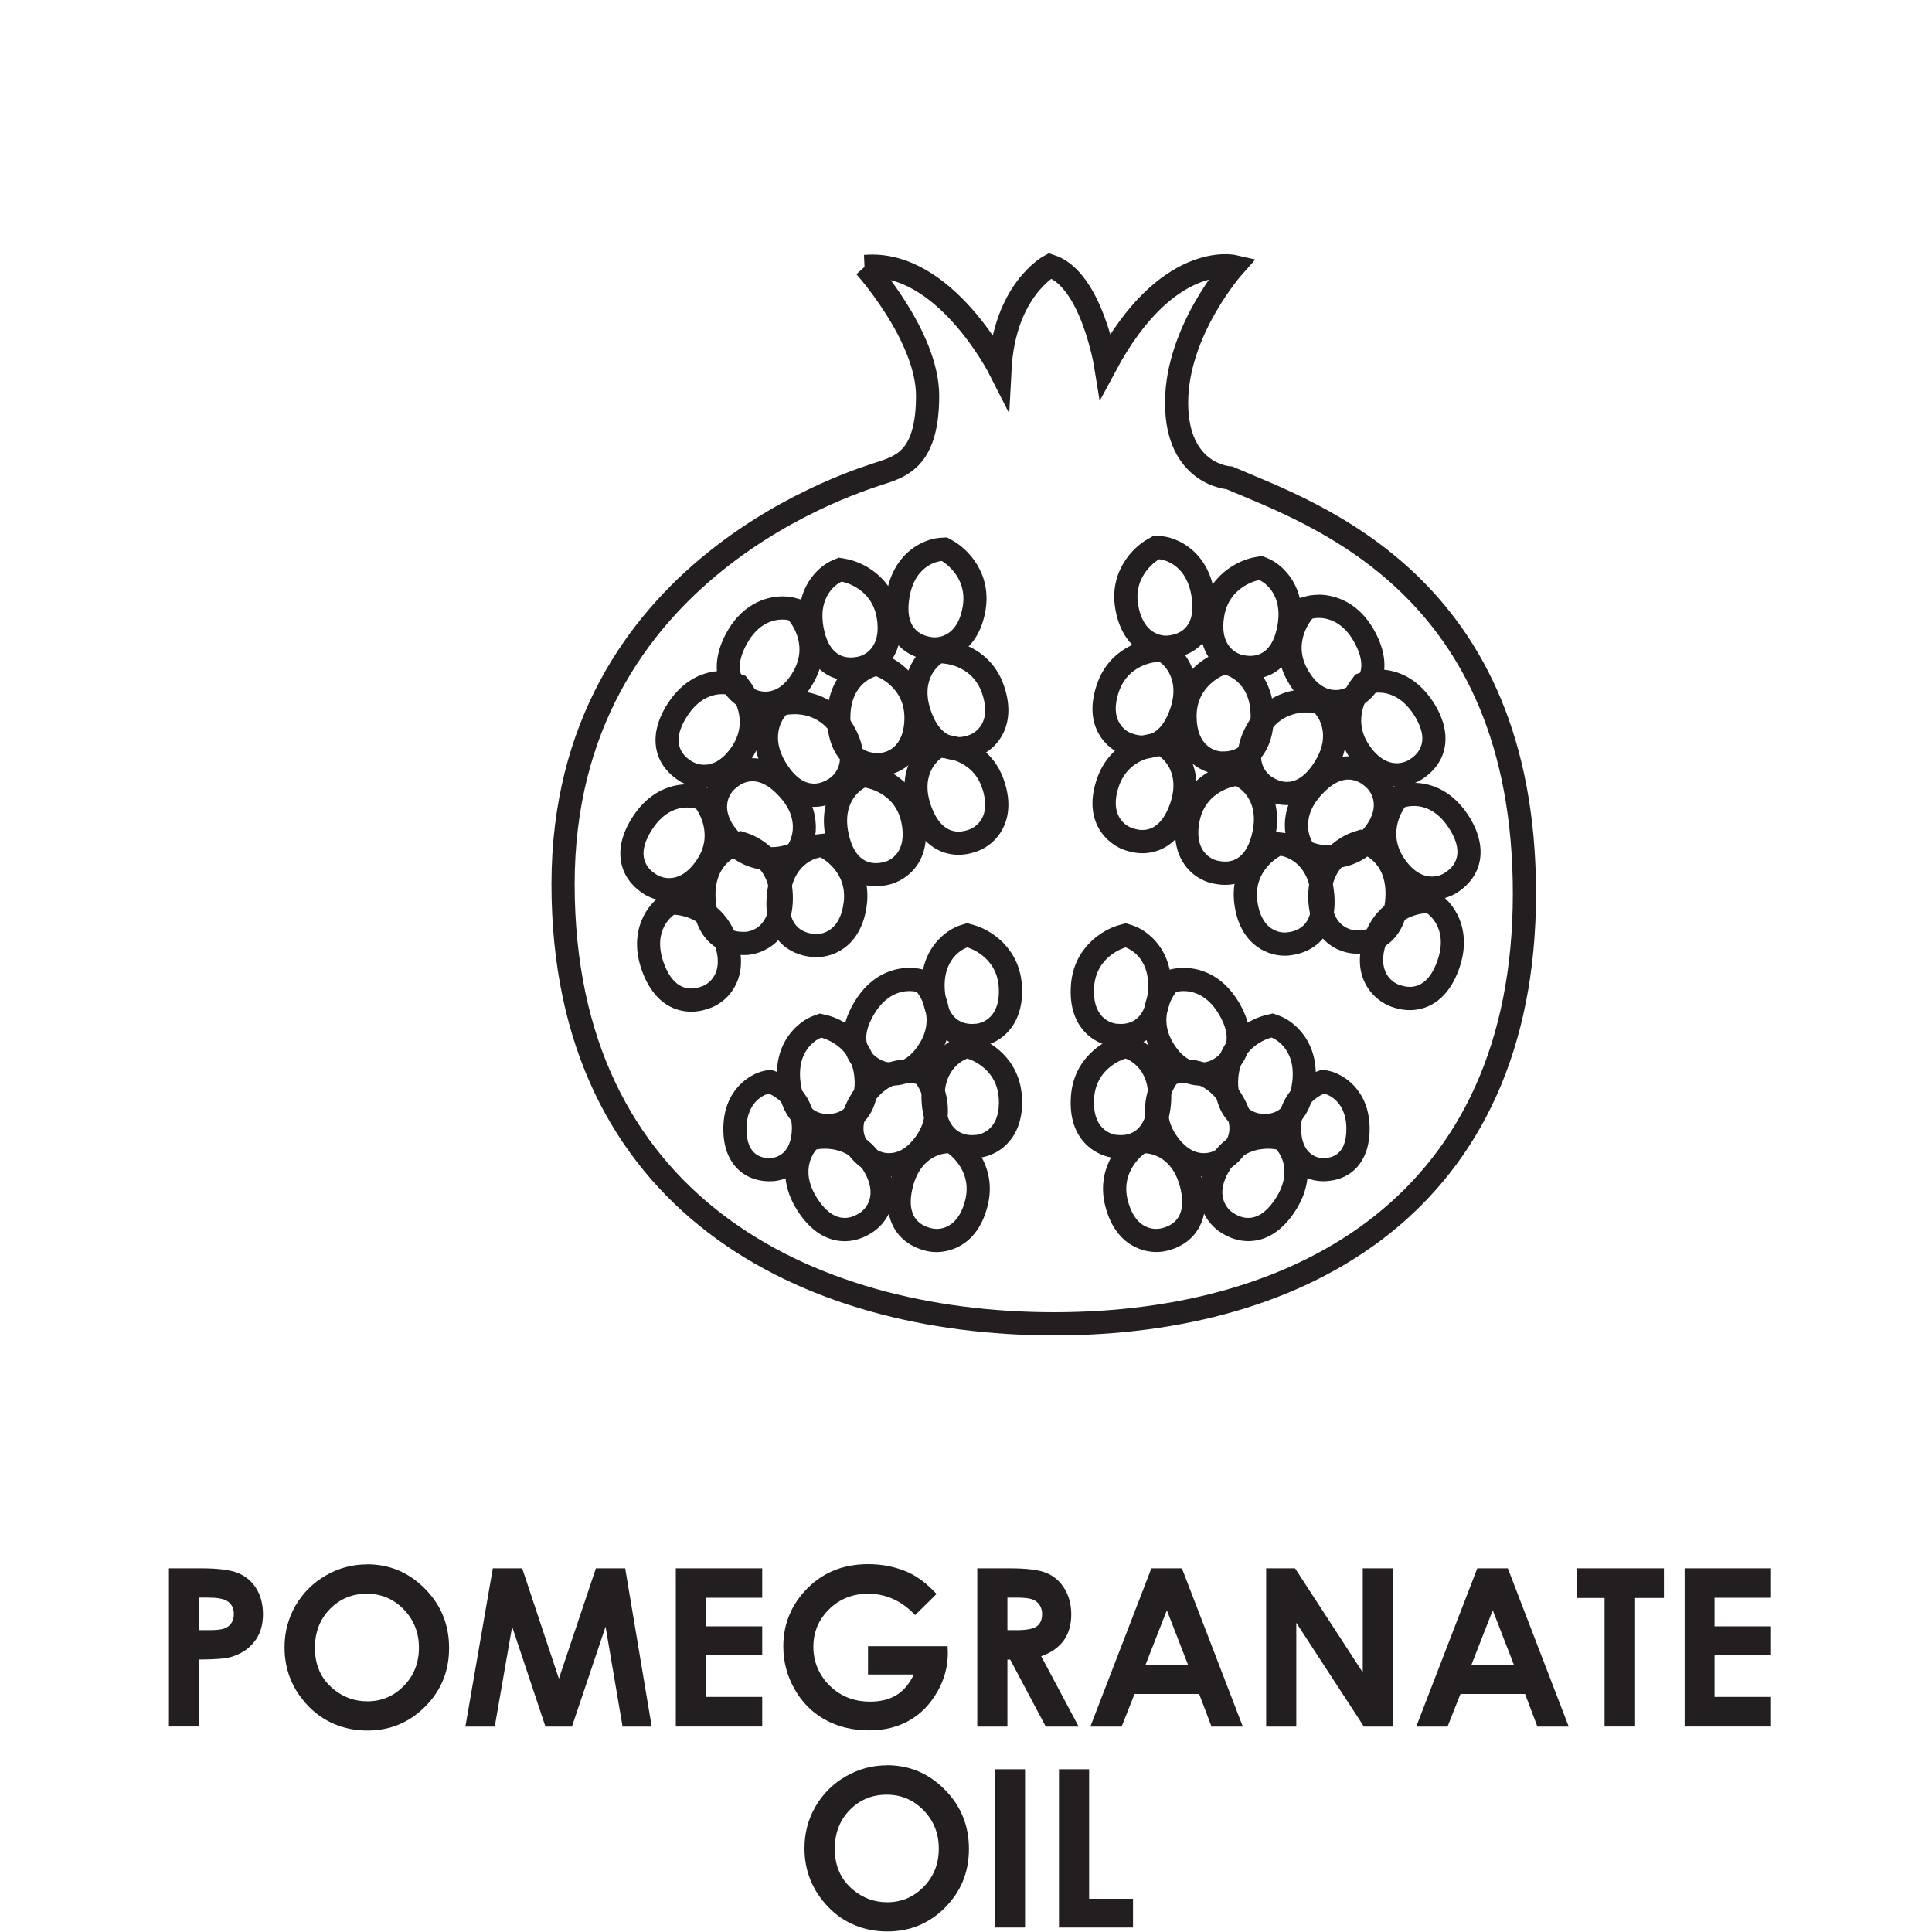 <?xml version="1.0" encoding="UTF-8"?>
<svg id="Layer_1" data-name="Layer 1" xmlns="http://www.w3.org/2000/svg" viewBox="0 0 250 250">
  <defs>
    <style>
      .cls-1 {
        fill: none;
        stroke: #231f20;
        stroke-miterlimit: 10;
        stroke-width: 3px;
      }

      .cls-2 {
        fill: #231f20;
      }
    </style>
  </defs>
  <g>
    <path class="cls-2" d="M21.86,202.94h4.13c2.24,0,3.85,.21,4.84,.62s1.77,1.08,2.34,2c.57,.92,.86,2.03,.86,3.32,0,1.43-.37,2.62-1.12,3.56-.75,.95-1.76,1.61-3.04,1.98-.75,.21-2.12,.32-4.11,.32v8.67h-3.9v-20.48Zm3.9,8h1.24c.97,0,1.65-.07,2.03-.21,.38-.14,.68-.37,.9-.69s.33-.71,.33-1.17c0-.79-.31-1.37-.92-1.73-.45-.27-1.27-.41-2.48-.41h-1.1v4.2Z"/>
    <path class="cls-2" d="M47.51,202.42c2.9,0,5.39,1.05,7.47,3.15,2.08,2.1,3.13,4.65,3.13,7.67s-1.03,5.52-3.09,7.59c-2.06,2.07-4.55,3.1-7.49,3.1s-5.63-1.06-7.66-3.19c-2.03-2.12-3.05-4.65-3.05-7.57,0-1.96,.47-3.76,1.42-5.4s2.25-2.94,3.91-3.9c1.66-.96,3.44-1.44,5.36-1.44Zm-.04,3.81c-1.9,0-3.49,.66-4.78,1.98-1.29,1.32-1.94,2.99-1.94,5.02,0,2.26,.81,4.06,2.44,5.37,1.26,1.03,2.71,1.55,4.35,1.55,1.85,0,3.42-.67,4.72-2s1.95-2.98,1.95-4.94-.66-3.6-1.96-4.95c-1.31-1.35-2.9-2.03-4.78-2.03Z"/>
    <path class="cls-2" d="M63.77,202.94h3.8l4.75,14.28,4.79-14.28h3.79l3.43,20.48h-3.77l-2.2-12.93-4.35,12.93h-3.43l-4.31-12.93-2.25,12.93h-3.8l3.55-20.48Z"/>
    <path class="cls-2" d="M87.45,202.94h11.18v3.81h-7.31v3.7h7.31v3.74h-7.31v5.39h7.31v3.83h-11.18v-20.48Z"/>
    <path class="cls-2" d="M121.17,206.28l-2.75,2.71c-1.74-1.84-3.76-2.76-6.07-2.76-2.02,0-3.7,.67-5.06,2-1.36,1.34-2.04,2.96-2.04,4.87s.71,3.65,2.12,5.03,3.15,2.06,5.23,2.06c1.35,0,2.48-.28,3.41-.85,.92-.57,1.67-1.45,2.24-2.66h-5.93v-3.66h10.3l.03,.86c0,1.79-.46,3.49-1.39,5.09-.93,1.61-2.13,2.83-3.61,3.67-1.48,.84-3.21,1.27-5.19,1.27-2.12,0-4.02-.46-5.69-1.38-1.67-.92-2.98-2.24-3.95-3.95-.97-1.71-1.46-3.55-1.46-5.53,0-2.71,.9-5.07,2.69-7.07,2.12-2.38,4.89-3.58,8.3-3.58,1.78,0,3.45,.33,5,.99,1.31,.56,2.59,1.51,3.84,2.87Z"/>
    <path class="cls-2" d="M126.47,202.94h4.13c2.26,0,3.87,.2,4.83,.61,.96,.4,1.73,1.07,2.31,2.01,.58,.94,.88,2.05,.88,3.33,0,1.35-.32,2.47-.97,3.38-.65,.9-1.62,1.59-2.92,2.05l4.85,9.1h-4.26l-4.6-8.67h-.36v8.67h-3.9v-20.48Zm3.9,8h1.22c1.24,0,2.09-.16,2.56-.49,.47-.33,.7-.87,.7-1.62,0-.45-.12-.83-.35-1.17-.23-.33-.54-.57-.93-.71s-1.1-.22-2.14-.22h-1.07v4.2Z"/>
    <path class="cls-2" d="M148.99,202.94h3.95l7.88,20.48h-4.05l-1.6-4.22h-8.36l-1.67,4.22h-4.05l7.9-20.48Zm2,5.43l-2.75,7.03h5.48l-2.73-7.03Z"/>
    <path class="cls-2" d="M163.84,202.94h3.74l8.76,13.47v-13.47h3.9v20.48h-3.75l-8.75-13.43v13.43h-3.9v-20.48Z"/>
    <path class="cls-2" d="M191.16,202.94h3.95l7.88,20.48h-4.05l-1.6-4.22h-8.36l-1.67,4.22h-4.05l7.9-20.48Zm2,5.43l-2.75,7.03h5.48l-2.73-7.03Z"/>
    <path class="cls-2" d="M203.99,202.94h11.32v3.84h-3.73v16.63h-3.95v-16.63h-3.63v-3.84Z"/>
    <path class="cls-2" d="M217.99,202.94h11.18v3.81h-7.31v3.7h7.31v3.74h-7.31v5.39h7.31v3.83h-11.18v-20.48Z"/>
    <path class="cls-2" d="M114.78,228.42c2.9,0,5.39,1.05,7.47,3.15,2.08,2.1,3.13,4.65,3.13,7.67s-1.03,5.52-3.08,7.59-4.55,3.1-7.49,3.1-5.63-1.06-7.66-3.19-3.05-4.65-3.05-7.57c0-1.96,.47-3.76,1.42-5.4s2.25-2.94,3.91-3.9c1.66-.96,3.44-1.44,5.36-1.44Zm-.04,3.81c-1.89,0-3.49,.66-4.78,1.98s-1.94,2.99-1.94,5.02c0,2.26,.81,4.06,2.44,5.37,1.26,1.03,2.71,1.55,4.35,1.55,1.85,0,3.42-.67,4.72-2,1.3-1.34,1.95-2.98,1.95-4.94s-.65-3.6-1.96-4.95c-1.31-1.35-2.9-2.03-4.78-2.03Z"/>
    <path class="cls-2" d="M128.77,228.94h3.87v20.48h-3.87v-20.48Z"/>
    <path class="cls-2" d="M137.03,228.94h3.9v16.76h5.68v3.72h-9.58v-20.48Z"/>
  </g>
  <g>
    <path class="cls-1" d="M111.93,34.48s8.1,9,8.1,16.74-3.06,9-5.76,9.9-41.41,12.06-41.41,53.29,31.33,56.89,63.55,56.89,60.85-15.77,60.85-55.68-27.18-49.09-38.17-53.78c0,0-6.84-.36-6.84-9.72s7.38-17.64,7.38-17.64c0,0-8.64-1.98-16.56,12.78,0,0-1.8-11.16-7.2-12.87,0,0-5.94,3.15-6.48,13.41,0,0-7.2-14.22-17.46-13.32Z"/>
    <g>
      <g>
        <path class="cls-2" d="M113.37,87.5s3.66,1.31,3.66,5.35-2.51,4.59-3.33,4.59-3.66,0-3.66-4.59,3.33-5.35,3.33-5.35m.18-3.12l-.86,.2c-1.96,.45-5.66,2.76-5.66,8.28,0,4.68,2.55,7.59,6.66,7.59,2.19,0,6.33-1.59,6.33-7.59,0-4.86-3.55-7.42-5.65-8.18l-.83-.3h0Z"/>
        <path class="cls-2" d="M102.77,92.41c1.28,0,3.47,.38,4.91,2.67,2.15,3.42,.31,5.22-.38,5.66-.33,.21-1.04,.66-1.96,.66-1.02,0-2.29-.55-3.58-2.59-2.44-3.88-.03-6.3-.03-6.3,0,0,.41-.09,1.04-.09m0-3c-.88,0-1.51,.12-1.68,.16l-.86,.19-.62,.62c-1.42,1.42-3.33,5.35-.39,10.02,2.08,3.3,4.47,4,6.12,4,1.78,0,3.07-.81,3.56-1.12,1.85-1.17,4.52-4.71,1.32-9.79-1.63-2.59-4.34-4.08-7.45-4.08h0Z"/>
        <path class="cls-2" d="M95.74,110.66s3.7,1.18,3.84,5.22c.14,4.04-2.35,4.67-3.17,4.7-.08,0-.17,0-.28,0-1.05,0-3.4-.31-3.54-4.47-.16-4.58,3.15-5.46,3.15-5.46m.08-3.12l-.85,.23c-1.94,.52-5.56,2.95-5.37,8.46,.19,5.43,3.5,7.36,6.54,7.36,.15,0,.27,0,.38,0,2.19-.07,6.27-1.8,6.07-7.8-.17-4.85-3.8-7.3-5.92-7.98l-.84-.27h0Z"/>
        <path class="cls-2" d="M88.92,104.49c.7,0,1.16,.17,1.16,.17,0,0,2.36,3.09,.17,6.48-1.28,1.98-2.63,2.49-3.67,2.49-.75,0-1.33-.27-1.62-.45-.69-.44-3.07-1.99-.58-5.84,1.55-2.4,3.38-2.85,4.54-2.85m0-3c-1.62,0-4.69,.55-7.06,4.22-2.02,3.12-1.75,5.5-1.17,6.94,.73,1.81,2.16,2.74,2.64,3.04,.43,.28,1.62,.93,3.25,.93,1.38,0,4.01-.5,6.19-3.87,2.64-4.08,1.05-8.16-.3-9.93l-.53-.7-.83-.3c-.22-.08-1.04-.35-2.18-.35h0Z"/>
        <path class="cls-2" d="M93.46,89.82c.7,0,1.16,.17,1.16,.17,0,0,2.36,3.09,.17,6.48-1.28,1.98-2.63,2.49-3.67,2.49-.75,0-1.33-.27-1.62-.45-.69-.44-3.07-1.99-.58-5.84,1.55-2.4,3.38-2.85,4.54-2.85m0-3c-1.62,0-4.69,.55-7.06,4.22-2.54,3.93-1.98,7.76,1.47,9.99,.43,.28,1.62,.93,3.25,.93,1.38,0,4.01-.5,6.19-3.87,2.64-4.08,1.05-8.16-.3-9.93l-.53-.7-.83-.3c-.22-.08-1.04-.35-2.18-.35h0Z"/>
        <path class="cls-2" d="M87.23,118.37s3.89,.02,5.23,3.83c1.34,3.81-.85,5.16-1.62,5.43-.27,.1-.79,.28-1.41,.28-1.12,0-2.59-.6-3.57-3.39-1.52-4.33,1.37-6.15,1.37-6.15m-.86-3l-.74,.47c-1.7,1.07-4.42,4.48-2.59,9.68,1.65,4.69,4.72,5.39,6.4,5.39,1.13,0,2.02-.31,2.4-.45,.63-.22,2.2-.93,3.22-2.75,.71-1.26,1.32-3.41,.23-6.51-1.61-4.58-5.81-5.83-8.04-5.84h-.88Z"/>
        <path class="cls-2" d="M121.83,98.07s3.89,.02,5.23,3.83c1.34,3.81-.85,5.16-1.62,5.43-.27,.1-.79,.28-1.41,.28-1.12,0-2.59-.6-3.57-3.39-1.52-4.33,1.37-6.15,1.37-6.15m-.86-3l-.74,.47c-1.7,1.07-4.42,4.48-2.59,9.68,1.65,4.69,4.72,5.39,6.4,5.39,1.13,0,2.02-.31,2.4-.45,.63-.22,2.2-.93,3.22-2.75,.71-1.26,1.32-3.41,.23-6.51-1.61-4.58-5.81-5.83-8.04-5.84h-.88Z"/>
        <path class="cls-2" d="M121.83,85.84s3.89,.02,5.23,3.83c1.34,3.81-.85,5.16-1.62,5.43-.27,.1-.79,.28-1.41,.28-1.12,0-2.59-.6-3.57-3.39-1.52-4.33,1.37-6.15,1.37-6.15m-.86-3l-.74,.47c-1.7,1.07-4.42,4.48-2.59,9.68,1.65,4.69,4.72,5.39,6.4,5.39,1.13,0,2.02-.31,2.4-.45,.63-.22,2.2-.93,3.22-2.75,.71-1.26,1.32-3.41,.23-6.51-1.61-4.58-5.81-5.83-8.04-5.84h-.88Z"/>
        <path class="cls-2" d="M121.85,72.58s3.39,1.89,2.73,5.88c-.57,3.45-2.58,4.01-3.63,4.01-.16,0-.3-.01-.41-.03-.81-.13-3.61-.6-2.86-5.12,.75-4.53,4.16-4.73,4.16-4.73m.69-3.05l-.88,.05c-2,.12-6.03,1.79-6.94,7.24-.77,4.62,1.28,7.9,5.33,8.57,.29,.05,.59,.07,.9,.07,2.66,0,5.79-1.71,6.59-6.52,.79-4.79-2.29-7.9-4.23-8.99l-.77-.43h0Z"/>
        <path class="cls-2" d="M108.91,75.26s3.83,.66,4.53,4.64c.7,3.98-1.68,4.95-2.49,5.09-.19,.03-.5,.09-.87,.09-1.16,0-2.92-.54-3.53-3.98-.79-4.52,2.36-5.84,2.36-5.84m-.36-3.11l-.81,.34c-1.85,.78-5.1,3.69-4.15,9.13,.26,1.52,1.51,6.46,6.48,6.46,.63,0,1.14-.09,1.38-.13,2.16-.38,5.96-2.65,4.93-8.56-.84-4.78-4.77-6.7-6.97-7.08l-.87-.15h0Z"/>
        <path class="cls-2" d="M97.36,101.09c.93,0,2.11,.46,3.47,1.95,3.11,3.37,1.17,6.19,1.17,6.19,0,0-.91,.39-2.17,.39s-2.79-.37-4.15-1.84c-2.74-2.97-1.26-5.08-.66-5.63,.34-.31,1.14-1.05,2.32-1.05m0-3c-2.36,0-3.86,1.39-4.36,1.84-.49,.45-1.66,1.73-1.88,3.8-.15,1.44,.13,3.66,2.36,6.07,1.69,1.84,3.89,2.81,6.36,2.81,1.77,0,3.09-.52,3.33-.62l.81-.34,.5-.72c1.14-1.66,2.3-5.86-1.44-9.92-1.78-1.93-3.69-2.91-5.68-2.91h0Z"/>
        <path class="cls-2" d="M111.94,101.92s3.85,.52,4.69,4.47c.84,3.95-1.5,5.01-2.3,5.18-.22,.05-.57,.12-1,.12-1.16,0-2.83-.57-3.53-3.85-.96-4.49,2.14-5.93,2.14-5.93m-.47-3.09l-.8,.37c-1.82,.85-4.96,3.88-3.81,9.27,1.2,5.61,4.92,6.22,6.47,6.22,.74,0,1.34-.13,1.63-.19,2.14-.46,5.86-2.87,4.61-8.74-1.01-4.75-5.02-6.52-7.23-6.82l-.87-.12h0Z"/>
        <path class="cls-2" d="M101.24,80.17c.5,0,.81,.09,.81,.09,0,0,2.61,2.88,.7,6.44-1.21,2.25-2.64,2.8-3.71,2.8-.62,0-1.13-.19-1.39-.33-.72-.39-3.22-1.73-1.06-5.77,1.5-2.8,3.54-3.23,4.66-3.23m0-3c-1.42,0-4.97,.47-7.3,4.81-2.21,4.12-1.33,7.89,2.29,9.83,.48,.26,1.48,.68,2.81,.68,1.5,0,4.31-.57,6.35-4.38,2.29-4.28,.38-8.22-1.12-9.87l-.59-.65-.85-.23c-.21-.06-.79-.19-1.6-.19h0Z"/>
        <path class="cls-2" d="M106.18,110.95s3.48,1.74,3,5.75c-.43,3.63-2.57,4.17-3.57,4.17-.11,0-.2,0-.28-.02-.81-.1-3.63-.43-3.09-4.99,.54-4.55,3.94-4.92,3.94-4.92m.55-3.08l-.87,.09c-2,.21-5.95,2.07-6.6,7.55-.44,3.69,.85,5.71,2.01,6.75,1.45,1.3,3.15,1.51,3.71,1.57,.2,.02,.42,.04,.64,.04,2.65,0,5.95-1.79,6.55-6.82,.58-4.82-2.64-7.79-4.64-8.79l-.79-.39h0Z"/>
      </g>
      <g>
        <path class="cls-2" d="M158.5,87.3s3.33,.76,3.33,5.35-2.84,4.59-3.66,4.59-3.33-.55-3.33-4.59,3.66-5.35,3.66-5.35m-.18-3.12l-.83,.3c-2.1,.75-5.65,3.32-5.65,8.18,0,6,4.14,7.59,6.33,7.59,4.11,0,6.66-2.91,6.66-7.59,0-5.52-3.7-7.83-5.66-8.28l-.86-.2h0Z"/>
        <path class="cls-2" d="M169.1,92.2c.63,0,1.04,.09,1.04,.09,0,0,2.41,2.42-.03,6.3-1.28,2.04-2.56,2.59-3.58,2.59-.92,0-1.63-.45-1.96-.66-.69-.44-2.53-2.23-.38-5.66,1.44-2.3,3.63-2.67,4.91-2.67m0-3h0c-3.11,0-5.82,1.49-7.45,4.08-3.19,5.08-.53,8.63,1.32,9.79,.49,.31,1.77,1.12,3.56,1.12,1.64,0,4.04-.69,6.12-4,2.94-4.67,1.03-8.6-.39-10.02l-.62-.62-.86-.19c-.17-.04-.8-.16-1.68-.16h0Z"/>
        <path class="cls-2" d="M176.13,110.46s3.3,.88,3.15,5.46c-.14,4.16-2.49,4.47-3.54,4.47-.11,0-.2,0-.28,0-.82-.03-3.31-.66-3.17-4.7,.14-4.04,3.84-5.22,3.84-5.22m-.08-3.12l-.84,.27c-2.12,.68-5.76,3.12-5.92,7.98-.11,3.28,1.12,5.15,2.17,6.14,1.52,1.43,3.23,1.64,3.9,1.66,.1,0,.23,0,.38,0,3.04,0,6.35-1.93,6.54-7.36,.19-5.52-3.43-7.95-5.37-8.46l-.85-.23h0Z"/>
        <path class="cls-2" d="M182.94,104.29c1.16,0,2.99,.45,4.54,2.85,2.49,3.85,.11,5.39-.58,5.84-.29,.19-.87,.45-1.62,.45-1.04,0-2.39-.52-3.67-2.49-2.19-3.39,.17-6.48,.17-6.48,0,0,.46-.17,1.16-.17m0-3h0c-1.14,0-1.96,.26-2.18,.35l-.83,.3-.53,.7c-1.35,1.77-2.94,5.85-.3,9.93,2.17,3.36,4.81,3.87,6.19,3.87,1.63,0,2.81-.65,3.25-.93,3.45-2.23,4.01-6.06,1.47-9.99-2.38-3.67-5.44-4.22-7.06-4.22h0Z"/>
        <path class="cls-2" d="M178.4,89.62c1.16,0,2.99,.45,4.54,2.85,2.49,3.85,.11,5.39-.58,5.84-.29,.19-.87,.45-1.62,.45-1.04,0-2.39-.52-3.67-2.49-2.19-3.39,.17-6.48,.17-6.48,0,0,.46-.17,1.16-.17m0-3h0c-1.14,0-1.96,.26-2.18,.35l-.83,.3-.53,.7c-1.35,1.77-2.94,5.85-.3,9.93,2.17,3.36,4.81,3.87,6.19,3.87,1.63,0,2.81-.65,3.25-.93,3.45-2.23,4.01-6.06,1.47-9.99-2.38-3.67-5.44-4.22-7.06-4.22h0Z"/>
        <path class="cls-2" d="M184.63,118.16s2.89,1.83,1.37,6.15c-.98,2.79-2.45,3.39-3.57,3.39-.62,0-1.13-.18-1.41-.28-.77-.27-2.96-1.62-1.62-5.43,1.34-3.81,5.23-3.83,5.23-3.83m.86-3h-.88c-2.23,.02-6.43,1.26-8.04,5.84-1.99,5.66,1.39,8.53,3.45,9.26,.38,.13,1.27,.45,2.4,.45,1.68,0,4.75-.7,6.4-5.39,1.83-5.21-.89-8.61-2.59-9.68l-.74-.47h0Z"/>
        <path class="cls-2" d="M150.03,97.86s2.89,1.83,1.37,6.15c-.98,2.79-2.45,3.39-3.57,3.39-.62,0-1.13-.18-1.41-.28-.77-.27-2.96-1.62-1.62-5.43,1.34-3.81,5.23-3.83,5.23-3.83m.86-3h-.88c-2.23,.02-6.43,1.26-8.04,5.84-1.99,5.66,1.39,8.53,3.45,9.26,.38,.13,1.27,.45,2.4,.45,1.68,0,4.75-.7,6.4-5.39,1.83-5.21-.89-8.61-2.59-9.68l-.74-.47h0Z"/>
        <path class="cls-2" d="M150.03,85.63s2.89,1.83,1.37,6.15c-.98,2.79-2.45,3.39-3.57,3.39-.62,0-1.13-.18-1.41-.28-.77-.27-2.96-1.62-1.62-5.43,1.34-3.81,5.23-3.83,5.23-3.83m.86-3h-.88c-2.23,.02-6.43,1.26-8.04,5.84-1.99,5.66,1.39,8.53,3.45,9.26,.38,.13,1.27,.45,2.4,.45,1.68,0,4.75-.7,6.4-5.39,1.83-5.21-.89-8.61-2.59-9.68l-.74-.47h0Z"/>
        <path class="cls-2" d="M150.01,72.37s3.41,.21,4.16,4.73c.75,4.53-2.05,4.99-2.86,5.12-.11,.02-.25,.03-.41,.03-1.05,0-3.05-.56-3.63-4.01-.66-3.99,2.73-5.88,2.73-5.88m-.69-3.05l-.77,.43c-1.95,1.08-5.03,4.2-4.23,8.99,.8,4.81,3.93,6.52,6.59,6.52,.31,0,.61-.02,.9-.07,4.05-.67,6.09-3.96,5.33-8.57-.9-5.44-4.93-7.12-6.94-7.24l-.88-.05h0Z"/>
        <path class="cls-2" d="M162.95,75.05s3.15,1.33,2.36,5.84c-.6,3.44-2.36,3.98-3.53,3.98-.37,0-.67-.05-.87-.09-.81-.14-3.19-1.11-2.49-5.09,.7-3.98,4.53-4.64,4.53-4.64m.36-3.11l-.87,.15c-2.2,.38-6.13,2.3-6.97,7.08-.57,3.23,.39,5.26,1.3,6.38,1.31,1.62,2.97,2.07,3.63,2.18,.25,.04,.76,.13,1.38,.13,4.97,0,6.22-4.94,6.48-6.46,.95-5.44-2.3-8.35-4.15-9.13l-.81-.34h0Z"/>
        <path class="cls-2" d="M174.51,100.88c1.19,0,1.99,.74,2.32,1.05,.6,.55,2.08,2.66-.66,5.63-1.36,1.47-2.92,1.84-4.15,1.84s-2.17-.39-2.17-.39c0,0-1.93-2.82,1.17-6.19,1.37-1.49,2.54-1.95,3.47-1.95m0-3h0c-1.99,0-3.9,.98-5.68,2.91-3.74,4.06-2.58,8.27-1.44,9.92l.5,.72,.81,.34c.25,.1,1.56,.62,3.33,.62,2.47,0,4.66-.97,6.36-2.81,2.22-2.42,2.51-4.64,2.36-6.07-.22-2.07-1.39-3.35-1.88-3.8-.49-.46-2-1.84-4.36-1.84h0Z"/>
        <path class="cls-2" d="M159.93,101.71s3.1,1.44,2.14,5.93c-.7,3.28-2.37,3.85-3.53,3.85-.43,0-.78-.08-1-.12-.8-.17-3.14-1.23-2.3-5.18,.84-3.95,4.69-4.47,4.69-4.47m.47-3.09l-.87,.12c-2.21,.3-6.21,2.07-7.23,6.82-.68,3.21,.2,5.27,1.06,6.43,1.24,1.67,2.9,2.18,3.55,2.31,.29,.06,.88,.19,1.63,.19,1.55,0,5.27-.61,6.47-6.22,1.15-5.4-1.99-8.43-3.81-9.27l-.8-.37h0Z"/>
        <path class="cls-2" d="M170.63,79.96c1.11,0,3.16,.43,4.66,3.23,2.17,4.04-.34,5.38-1.06,5.77-.27,.14-.77,.33-1.39,.33-1.07,0-2.5-.55-3.71-2.8-1.91-3.56,.7-6.44,.7-6.44,0,0,.31-.09,.81-.09m0-3h0c-.81,0-1.39,.13-1.6,.19l-.85,.23-.59,.65c-1.49,1.65-3.41,5.59-1.12,9.87,2.04,3.81,4.86,4.38,6.35,4.38,1.33,0,2.33-.43,2.81-.68,.5-.27,2.01-1.07,2.88-2.82,.7-1.39,1.16-3.74-.59-7.02-2.33-4.34-5.88-4.81-7.3-4.81h0Z"/>
        <path class="cls-2" d="M165.69,110.74s3.4,.36,3.94,4.92c.54,4.55-2.28,4.89-3.09,4.99-.08,0-.17,.02-.28,.02-1.01,0-3.14-.55-3.57-4.17-.48-4.01,3-5.75,3-5.75m-.55-3.08l-.79,.39c-1.99,.99-5.21,3.97-4.64,8.79,.6,5.03,3.9,6.82,6.55,6.82,.22,0,.43-.01,.64-.04,4.08-.49,6.27-3.68,5.71-8.32-.65-5.48-4.6-7.33-6.6-7.55l-.87-.09h0Z"/>
      </g>
    </g>
    <g>
      <path class="cls-2" d="M117.39,140.1c.72,0,1.19,.17,1.19,.17,0,0,2.34,3.1,.13,6.48-1.28,1.96-2.63,2.47-3.66,2.47-.75,0-1.35-.27-1.64-.46-.69-.45-3.06-2.01-.55-5.84,1.55-2.37,3.37-2.82,4.53-2.82m0-3c-1.61,0-4.66,.54-7.04,4.18-2.56,3.91-2.02,7.74,1.41,10,.44,.29,1.63,.95,3.28,.95s4.1-.66,6.17-3.83c2.66-4.06,1.1-8.16-.24-9.93l-.53-.7-.82-.3c-.23-.08-1.06-.36-2.23-.36h0Z"/>
      <path class="cls-2" d="M125.18,136.98s3.75,1.03,4.05,5.06-2.16,4.76-2.98,4.82c-.12,0-.28,.02-.47,.02-1.12,0-3.22-.42-3.52-4.32-.34-4.57,2.92-5.59,2.92-5.59m-.05-3.13l-.84,.26c-1.92,.6-5.44,3.17-5.02,8.68,.26,3.43,2.1,7.09,6.51,7.09,.28,0,.52-.02,.7-.03,.66-.05,2.37-.33,3.83-1.82,1.01-1.03,2.16-2.95,1.92-6.22-.36-4.84-4.1-7.14-6.25-7.73l-.85-.23h0Z"/>
      <path class="cls-2" d="M125.18,122.6s3.75,1.03,4.05,5.06-2.16,4.76-2.98,4.82c-.12,0-.28,.02-.47,.02-1.12,0-3.22-.42-3.52-4.32-.34-4.57,2.92-5.59,2.92-5.59m-.05-3.13l-.84,.26c-1.92,.6-5.44,3.17-5.02,8.68,.26,3.43,2.1,7.09,6.51,7.09,.28,0,.52-.02,.7-.03,.66-.05,2.37-.33,3.83-1.82,1.01-1.03,2.16-2.95,1.92-6.22-.36-4.84-4.1-7.14-6.25-7.73l-.85-.23h0Z"/>
      <path class="cls-2" d="M117.67,128.24c.59,0,.97,.12,.97,.12,0,0,2.5,2.98,.46,6.47-1.24,2.13-2.64,2.66-3.69,2.66-.68,0-1.22-.22-1.5-.38-.71-.41-3.16-1.85-.84-5.81,1.53-2.61,3.47-3.06,4.61-3.06m0-3c-1.7,0-4.89,.59-7.2,4.54-1.87,3.21-1.5,5.57-.85,6.99,.81,1.77,2.29,2.64,2.77,2.92,.51,.3,1.57,.79,3.01,.79s4.18-.54,6.28-4.15c2.45-4.19,.68-8.2-.75-9.91l-.56-.67-.84-.26c-.24-.08-.92-.25-1.86-.25h0Z"/>
      <path class="cls-2" d="M106.27,134.27s3.79,.87,4.26,4.88c.48,4.01-1.95,4.85-2.77,4.95-.16,.02-.39,.05-.66,.05-1.15,0-3.08-.49-3.52-4.17-.54-4.55,2.68-5.71,2.68-5.71m-.18-3.12l-.83,.3c-1.89,.68-5.29,3.41-4.64,8.89,.75,6.32,5.16,6.81,6.5,6.81,.45,0,.82-.04,1.01-.07,2.17-.26,6.1-2.32,5.39-8.28-.57-4.82-4.4-6.95-6.57-7.45l-.86-.2h0Z"/>
      <path class="cls-2" d="M106.73,148.64c1.29,0,3.43,.38,4.88,2.63,2.18,3.4,.36,5.22-.33,5.66-.33,.21-1.05,.67-1.98,.67-1.02,0-2.28-.55-3.57-2.56-2.47-3.86-.08-6.3-.08-6.3,0,0,.43-.1,1.09-.1m0-3c-.92,0-1.58,.13-1.76,.17l-.86,.2-.62,.63c-1.41,1.43-3.28,5.37-.31,10.02,2.09,3.26,4.47,3.95,6.1,3.95,1.81,0,3.11-.83,3.6-1.14,.56-.36,1.93-1.41,2.51-3.41,.4-1.39,.51-3.62-1.26-6.39-1.63-2.55-4.33-4.02-7.4-4.02h0Z"/>
      <path class="cls-2" d="M122.66,149.23s.01,0,.01,0c0,0,3.22,2.18,2.22,6.09-.8,3.13-2.6,3.7-3.69,3.7-.28,0-.51-.04-.67-.08-.79-.2-3.54-.91-2.41-5.35,1.09-4.28,4.31-4.36,4.54-4.36m0-3c-2.14,0-6.11,1.39-7.45,6.62-1.16,4.53,.59,7.98,4.57,9,.44,.11,.93,.17,1.41,.17,1.19,0,5.19-.43,6.6-5.95,1.2-4.71-1.6-8.07-3.44-9.32l-.73-.49-.88-.02h-.04s-.05,0-.05,0h0Z"/>
      <path class="cls-2" d="M99.48,141.51s3.05,1.16,2.99,4.55c-.06,3.34-2.12,3.8-2.84,3.8-.01,0-.02,0-.03,0-.69-.01-3.07-.06-3-3.91,.07-3.85,2.88-4.44,2.88-4.44m.24-3.12l-.86,.18c-1.78,.37-5.17,2.38-5.26,7.32-.06,3.32,1.29,5.02,2.44,5.87,1.44,1.06,2.99,1.09,3.5,1.1h.03s.06,0,.06,0c2.75,0,5.75-2.11,5.84-6.74,.08-4.34-3.05-6.7-4.92-7.41l-.82-.31h0Z"/>
    </g>
    <g>
      <path class="cls-2" d="M153.43,140.1c1.16,0,2.98,.45,4.53,2.82,2.51,3.84,.14,5.39-.55,5.84-.29,.19-.88,.46-1.64,.46-1.04,0-2.38-.52-3.66-2.47-2.21-3.38,.13-6.48,.13-6.48,0,0,.47-.17,1.19-.17m0-3h0c-1.17,0-2,.28-2.23,.36l-.82,.3-.53,.7c-1.34,1.78-2.9,5.87-.24,9.93,2.07,3.16,4.5,3.83,6.17,3.83s2.84-.67,3.28-.95c3.44-2.25,3.98-6.08,1.41-10-2.38-3.64-5.43-4.18-7.04-4.18h0Z"/>
      <path class="cls-2" d="M145.63,136.97s3.26,1.01,2.92,5.59c-.29,3.9-2.4,4.32-3.52,4.32-.19,0-.35-.01-.47-.02-.82-.06-3.28-.79-2.98-4.82,.3-4.03,4.05-5.06,4.05-5.06m.05-3.13l-.85,.23c-2.15,.59-5.88,2.88-6.25,7.73-.45,5.98,3.56,7.88,5.74,8.04,.18,.01,.42,.03,.7,.03,4.41,0,6.25-3.66,6.51-7.09,.41-5.5-3.1-8.08-5.02-8.68l-.84-.26h0Z"/>
      <path class="cls-2" d="M145.63,122.59s3.26,1.01,2.92,5.59c-.29,3.9-2.4,4.32-3.52,4.32-.19,0-.35-.01-.47-.02-.82-.06-3.28-.79-2.98-4.82,.3-4.03,4.05-5.06,4.05-5.06m.05-3.13l-.85,.23c-2.15,.59-5.88,2.88-6.25,7.73-.45,5.98,3.56,7.88,5.74,8.04,.18,.01,.42,.03,.7,.03,4.41,0,6.25-3.66,6.51-7.09,.41-5.5-3.1-8.08-5.02-8.68l-.84-.26h0Z"/>
      <path class="cls-2" d="M153.15,128.24c1.14,0,3.08,.44,4.61,3.06,2.31,3.96-.14,5.39-.84,5.81-.28,.16-.82,.38-1.5,.38-1.06,0-2.45-.53-3.69-2.66-2.04-3.49,.46-6.47,.46-6.47,0,0,.38-.12,.97-.12m0-3h0c-.95,0-1.62,.18-1.86,.25l-.84,.26-.56,.67c-1.43,1.71-3.2,5.71-.75,9.91,2.11,3.61,4.84,4.15,6.28,4.15s2.5-.5,3.01-.79c3.55-2.07,4.28-5.87,1.92-9.91-2.31-3.95-5.5-4.54-7.2-4.54h0Z"/>
      <path class="cls-2" d="M164.54,134.26s3.22,1.15,2.68,5.71c-.44,3.68-2.36,4.17-3.52,4.17-.27,0-.5-.03-.66-.05-.81-.1-3.24-.94-2.77-4.95,.48-4.01,4.26-4.88,4.26-4.88m.18-3.12l-.86,.2c-2.17,.5-6,2.63-6.57,7.45-.39,3.26,.68,5.23,1.65,6.3,1.39,1.55,3.08,1.9,3.74,1.98,.2,.02,.56,.07,1.01,.07,1.33,0,5.74-.49,6.5-6.81,.65-5.48-2.75-8.21-4.64-8.89l-.83-.3h0Z"/>
      <path class="cls-2" d="M164.08,148.64c.66,0,1.09,.1,1.09,.1,0,0,2.39,2.44-.08,6.3-1.29,2.02-2.56,2.56-3.57,2.56-.93,0-1.65-.46-1.98-.67-.69-.44-2.51-2.26-.33-5.66,1.44-2.25,3.59-2.63,4.88-2.63m0-3h0c-3.07,0-5.77,1.46-7.4,4.02-1.77,2.77-1.66,5-1.26,6.39,.58,2,1.95,3.06,2.51,3.41,.49,.31,1.79,1.14,3.6,1.14,1.63,0,4.01-.68,6.1-3.95,2.97-4.65,1.1-8.59-.31-10.02l-.61-.63-.86-.2c-.18-.04-.84-.18-1.76-.18h0Z"/>
      <path class="cls-2" d="M148.16,149.23c.23,0,3.44,.08,4.54,4.36,1.14,4.44-1.61,5.15-2.41,5.35-.16,.04-.39,.08-.67,.08-1.1,0-2.89-.57-3.69-3.7-1-3.91,2.22-6.09,2.22-6.09,0,0,0,0,.01,0m0-3h-.08s-.88,.02-.88,.02l-.73,.49c-1.85,1.25-4.65,4.61-3.45,9.32,1.41,5.52,5.41,5.95,6.6,5.95,.49,0,.98-.06,1.41-.17,.55-.14,2.21-.56,3.47-2.05,1.01-1.19,2.02-3.36,1.1-6.95-1.34-5.22-5.31-6.62-7.45-6.62h0Z"/>
      <path class="cls-2" d="M171.34,141.51s2.81,.59,2.88,4.44-2.31,3.89-3,3.91c0,0-.02,0-.03,0-.72,0-2.77-.45-2.84-3.8-.06-3.39,2.99-4.55,2.99-4.55m-.24-3.12l-.82,.31c-1.87,.71-5,3.07-4.92,7.41,.09,4.63,3.09,6.74,5.84,6.74h.09c3.74-.07,6.02-2.74,5.94-6.96-.09-4.93-3.48-6.94-5.26-7.32l-.86-.18h0Z"/>
    </g>
  </g>
</svg>